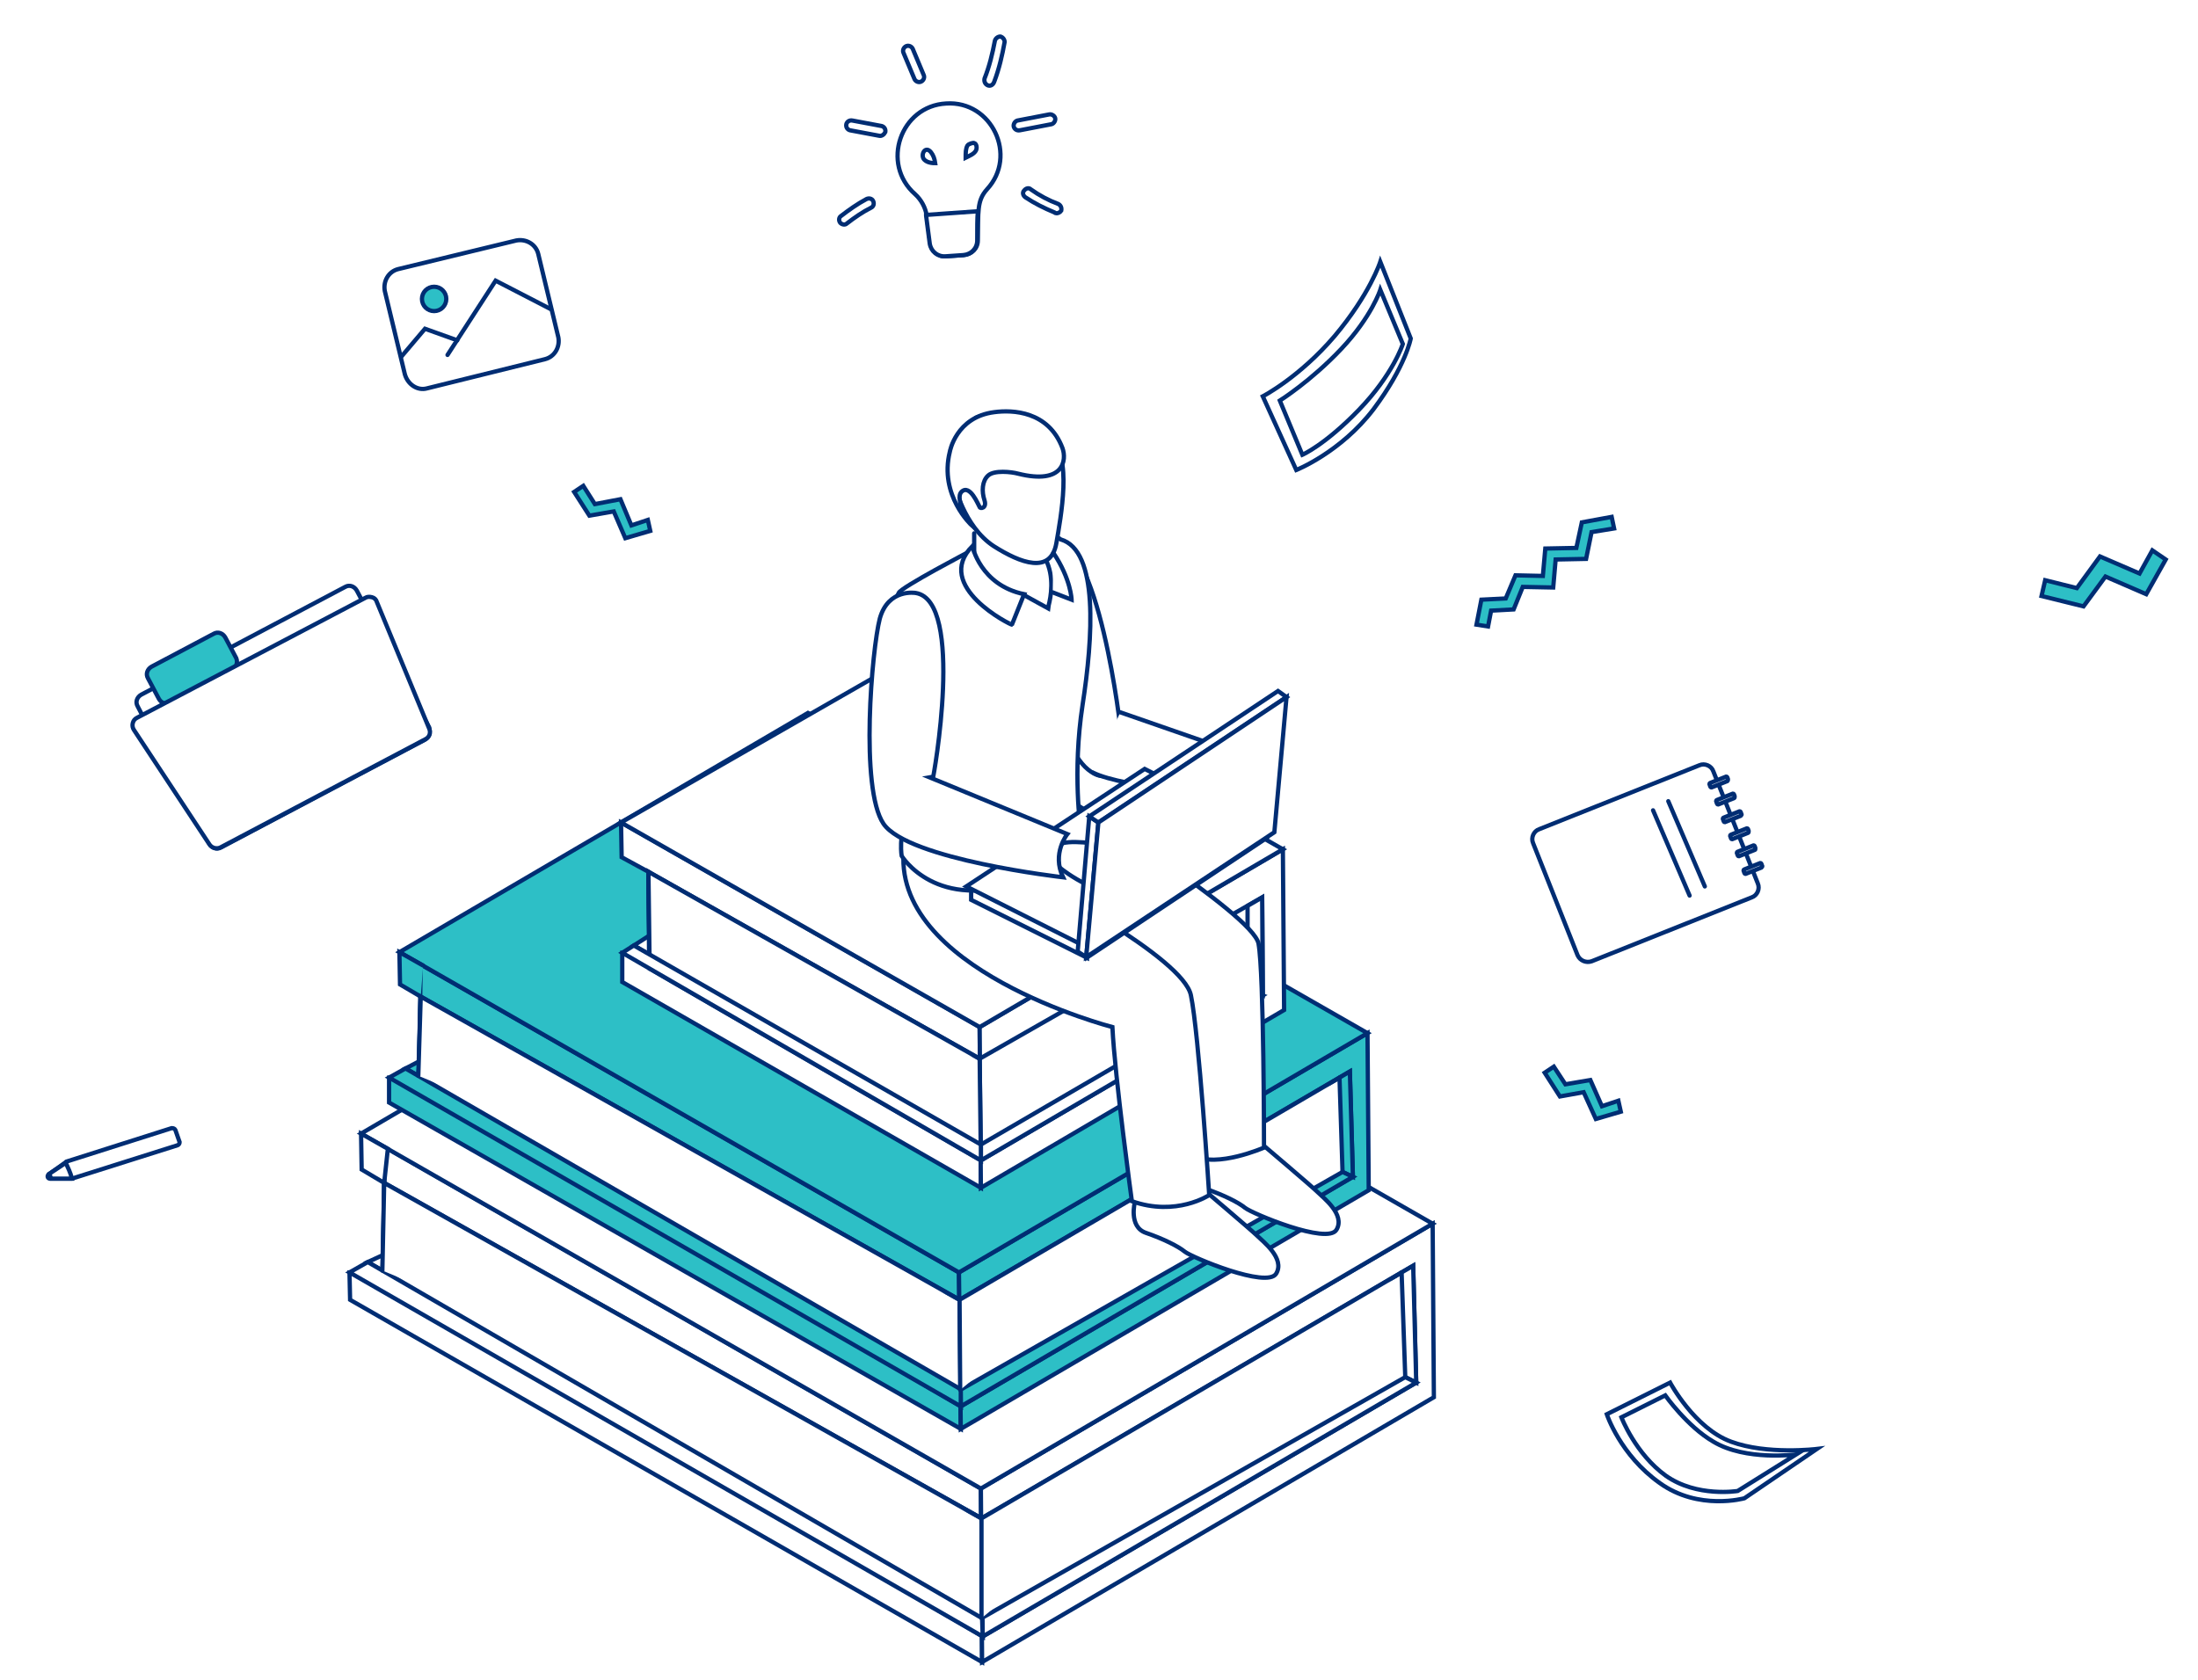 <?xml version="1.0" encoding="utf-8"?>
<!-- Generator: Adobe Illustrator 24.1.3, SVG Export Plug-In . SVG Version: 6.00 Build 0)  -->
<svg version="1.1" xmlns="http://www.w3.org/2000/svg" xmlns:xlink="http://www.w3.org/1999/xlink" x="0px" y="0px"
	 viewBox="0 0 361 276" style="enable-background:new 0 0 361 276;" xml:space="preserve">
<style type="text/css">
	.st0{fill:#002D72;}
	.st1{fill:#2DCCD3;}
	.st2{opacity:0.1;clip-path:url(#SVGID_2_);}
	.st3{opacity:0.1;clip-path:url(#SVGID_4_);fill:#002D72;}
	.st4{opacity:0.1;clip-path:url(#SVGID_6_);}
	.st5{fill:#FFFFFF;}
	.st6{clip-path:url(#SVGID_12_);}
	.st7{fill:#002D72;stroke:#002D72;stroke-miterlimit:10;}
	.st8{fill:none;stroke:#2DBFC6;stroke-miterlimit:10;}
	.st9{opacity:0.3;fill:#FFFFFF;stroke:#002D73;stroke-width:0.7;stroke-linecap:round;stroke-miterlimit:10;}
	.st10{fill:#FFFFFF;stroke:#002D73;stroke-width:0.7;stroke-linecap:round;stroke-miterlimit:10;}
	.st11{fill:#2DBFC6;stroke:#002D73;stroke-width:0.7;stroke-linecap:round;stroke-miterlimit:10;}
	.st12{opacity:0.6;fill:#FFFFFF;stroke:#002D73;stroke-width:0.7;stroke-linecap:round;stroke-miterlimit:10;}
	.st13{enable-background:new    ;}
	.st14{opacity:0.67;}
	.st15{fill:none;stroke:#002D72;stroke-miterlimit:10;}
	.st16{clip-path:url(#SVGID_18_);}
	.st17{clip-path:url(#SVGID_22_);}
	.st18{clip-path:url(#SVGID_26_);}
	.st19{clip-path:url(#SVGID_30_);}
	.st20{clip-path:url(#SVGID_34_);}
	.st21{clip-path:url(#SVGID_38_);}
	.st22{clip-path:url(#SVGID_40_);}
	.st23{clip-path:url(#SVGID_42_);}
	.st24{clip-path:url(#SVGID_44_);fill:#2DBFC6;}
	.st25{clip-path:url(#SVGID_46_);}
	.st26{opacity:0.68;}
	.st27{opacity:0.69;clip-path:url(#SVGID_50_);}
	.st28{filter:url(#Adobe_OpacityMaskFilter);}
	.st29{clip-path:url(#SVGID_52_);fill:url(#SVGID_54_);}
	.st30{clip-path:url(#SVGID_52_);mask:url(#SVGID_53_);}
	.st31{clip-path:url(#SVGID_56_);fill:#97C95E;}
	.st32{fill:none;}
	.st33{opacity:0.1;clip-path:url(#SVGID_60_);}
	.st34{opacity:0.1;clip-path:url(#SVGID_62_);fill:#002D72;}
	.st35{opacity:0.1;clip-path:url(#SVGID_64_);}
	.st36{clip-path:url(#SVGID_70_);}
	.st37{clip-path:url(#SVGID_74_);}
	.st38{clip-path:url(#SVGID_78_);}
	.st39{clip-path:url(#SVGID_82_);}
	.st40{clip-path:url(#SVGID_86_);}
	.st41{clip-path:url(#SVGID_88_);}
	.st42{clip-path:url(#SVGID_90_);}
	.st43{opacity:0.55;clip-path:url(#SVGID_90_);}
	.st44{filter:url(#Adobe_OpacityMaskFilter_1_);}
	.st45{fill:url(#SVGID_94_);}
	.st46{mask:url(#SVGID_93_);}
	.st47{clip-path:url(#SVGID_96_);fill:#002D72;}
	.st48{clip-path:url(#SVGID_98_);}
	.st49{clip-path:url(#SVGID_102_);}
	.st50{clip-path:url(#SVGID_104_);}
	.st51{clip-path:url(#SVGID_108_);}
	.st52{clip-path:url(#SVGID_110_);}
	.st53{clip-path:url(#SVGID_112_);fill:#2DBFC6;}
	.st54{clip-path:url(#SVGID_114_);}
	.st55{opacity:0.69;clip-path:url(#SVGID_118_);}
	.st56{filter:url(#Adobe_OpacityMaskFilter_2_);}
	.st57{clip-path:url(#SVGID_120_);fill:url(#SVGID_122_);}
	.st58{clip-path:url(#SVGID_120_);mask:url(#SVGID_121_);}
	.st59{clip-path:url(#SVGID_124_);fill:#97C95E;}
	.st60{fill:#E32147;}
	.st61{clip-path:url(#SVGID_128_);}
	.st62{clip-path:url(#SVGID_132_);}
	.st63{clip-path:url(#SVGID_136_);}
	.st64{clip-path:url(#SVGID_138_);}
	.st65{clip-path:url(#SVGID_140_);fill:#2DBFC6;}
	.st66{clip-path:url(#SVGID_142_);}
	.st67{opacity:0.69;clip-path:url(#SVGID_146_);}
	.st68{filter:url(#Adobe_OpacityMaskFilter_3_);}
	.st69{clip-path:url(#SVGID_148_);fill:url(#SVGID_150_);}
	.st70{clip-path:url(#SVGID_148_);mask:url(#SVGID_149_);}
	.st71{clip-path:url(#SVGID_152_);fill:#97C95E;}
	.st72{clip-path:url(#SVGID_156_);}
	.st73{clip-path:url(#SVGID_160_);}
	.st74{clip-path:url(#SVGID_164_);}
	.st75{clip-path:url(#SVGID_166_);}
	.st76{clip-path:url(#SVGID_168_);}
	.st77{opacity:0.55;clip-path:url(#SVGID_168_);}
	.st78{filter:url(#Adobe_OpacityMaskFilter_4_);}
	.st79{fill:url(#SVGID_172_);}
	.st80{mask:url(#SVGID_171_);}
	.st81{clip-path:url(#SVGID_174_);fill:#002D72;}
	.st82{fill:#2DBFC6;stroke:#002D73;stroke-width:0.35;stroke-linecap:round;stroke-miterlimit:10;}
	.st83{fill:#FFFFFF;stroke:#002D73;stroke-width:0.35;stroke-linecap:round;stroke-miterlimit:10;}
	.st84{clip-path:url(#SVGID_176_);}
	.st85{opacity:0.1;clip-path:url(#SVGID_178_);fill:#002D72;}
	.st86{clip-path:url(#SVGID_180_);}
	.st87{opacity:0.1;clip-path:url(#SVGID_182_);}
	.st88{clip-path:url(#SVGID_184_);}
	.st89{clip-path:url(#SVGID_188_);}
	.st90{clip-path:url(#SVGID_192_);}
	.st91{fill:#791C53;}
	.st92{clip-path:url(#SVGID_194_);}
	.st93{clip-path:url(#SVGID_196_);}
	.st94{clip-path:url(#SVGID_198_);}
	.st95{clip-path:url(#SVGID_200_);}
	.st96{clip-path:url(#SVGID_202_);}
	.st97{clip-path:url(#SVGID_204_);}
	.st98{clip-path:url(#SVGID_206_);fill:#2DBFC6;}
	.st99{clip-path:url(#SVGID_208_);}
	.st100{opacity:0.69;clip-path:url(#SVGID_212_);}
	.st101{filter:url(#Adobe_OpacityMaskFilter_5_);}
	.st102{clip-path:url(#SVGID_214_);fill:url(#SVGID_216_);}
	.st103{clip-path:url(#SVGID_214_);mask:url(#SVGID_215_);}
	.st104{clip-path:url(#SVGID_218_);fill:#97C95E;}
	.st105{clip-path:url(#SVGID_222_);}
	.st106{clip-path:url(#SVGID_226_);}
	.st107{clip-path:url(#SVGID_230_);}
	.st108{clip-path:url(#SVGID_232_);}
	.st109{clip-path:url(#SVGID_234_);}
	.st110{opacity:0.55;clip-path:url(#SVGID_234_);}
	.st111{filter:url(#Adobe_OpacityMaskFilter_6_);}
	.st112{fill:url(#SVGID_238_);}
	.st113{mask:url(#SVGID_237_);}
	.st114{clip-path:url(#SVGID_240_);fill:#002D72;}
	.st115{opacity:0.1;}
	.st116{opacity:0.1;fill:#002D72;}
</style>
<g id="Capa_1">
	<g>
		<defs>
			<rect id="SVGID_59_" x="-707.3" y="154" width="607.9" height="1009"/>
		</defs>
		<clipPath id="SVGID_2_">
			<use xlink:href="#SVGID_59_"  style="overflow:visible;"/>
		</clipPath>
		<g class="st2">
			<path class="st0" d="M-17.1,58.4C-51.9,158.2-124.5,240.8-206.2,308s-173.1,121.2-259.6,182c-28.4,19.9-56.7,41-77.8,68.6
				c-21.1,27.6-34.4,62.9-28.8,97.1c8.4,51.2,54.9,86.7,100.2,112.1c103,57.9,217.2,92.3,330.4,126.2
				c80.1,24,162.4,49.1,227.7,101.3s110.5,138.7,89.6,219.7"/>
		</g>
	</g>
	<g>
		<polygon class="st11" points="353.5,90.4 351.4,94.2 344.9,91.4 341.1,96.6 335.9,95.3 335.3,97.9 342.2,99.6 345.8,94.7 
			352.5,97.6 355.7,91.9 		"/>
		<g>
			<polygon class="st11" points="106.4,85.4 103.7,86.3 101.9,82 97.7,82.8 95.8,79.8 94.3,80.8 96.8,84.7 100.8,84 102.7,88.4 
				106.8,87.2 			"/>
			<polygon class="st11" points="265.8,180.8 263.1,181.7 261.2,177.4 257.1,178.1 255.2,175.2 253.7,176.2 256.2,180.1 
				260.1,179.4 262.1,183.8 266.2,182.6 			"/>
			<g>
				<path class="st10" d="M155.4,17c-7.5,0.4-10.8,9.9-5.1,14.9c1,0.9,1.7,2.2,1.9,3.5l0.6,4.6c0.2,1.3,1.3,2.2,2.6,2.1l2.9-0.2
					c1.3-0.1,2.3-1.1,2.3-2.4c0.1-4.7-0.2-6.5,1.5-8.4C167.2,25.6,162.9,16.5,155.4,17z"/>
				<g>
					<path class="st10" d="M151.7,26.1c0.3,0.4,0.9,0.7,1.9,0.7c-0.1-0.7-0.3-1.3-0.7-1.8C152,23.9,151.2,25.3,151.7,26.1z
						 M158.9,23.9c-0.3,0.5-0.3,1.2-0.3,2c0.6-0.3,1.4-0.6,1.7-1.2c0.2-0.4,0.1-1.1-0.3-1.2C159.9,23.4,159.1,23.6,158.9,23.9z"/>
				</g>
				<path class="st10" d="M152.1,35.3c0,0,0,0.1,0,0.1l0.6,4.6c0.2,1.3,1.3,2.2,2.6,2.1l2.9-0.2c1.3-0.1,2.3-1.1,2.3-2.4
					c0-2.1,0-3.6,0.1-4.8L152.1,35.3z"/>
				<g>
					<path class="st10" d="M150.2,13l-1.8-4.3c-0.2-0.4,0-0.9,0.4-1.1c0.4-0.2,0.9,0,1.1,0.4l1.8,4.3c0.2,0.4,0,0.9-0.4,1.1
						C150.9,13.6,150.4,13.4,150.2,13z"/>
				</g>
				<g>
					<path class="st10" d="M144.4,22.3l-4.8-0.9c-0.4-0.1-0.7-0.5-0.6-1c0.1-0.4,0.5-0.7,1-0.6l4.8,0.9c0.4,0.1,0.7,0.5,0.6,1
						C145.2,22.1,144.8,22.4,144.4,22.3z"/>
				</g>
				<g>
					<path class="st10" d="M138,36.6c-0.3-0.4-0.2-0.9,0.1-1.1c1.3-1,2.7-2,4.2-2.8c0.4-0.2,0.9-0.1,1.1,0.3
						c0.2,0.4,0.1,0.9-0.3,1.1c-1.4,0.7-2.7,1.6-4,2.6C138.8,37,138.3,36.9,138,36.6z"/>
				</g>
				<g>
					<path class="st10" d="M162.2,14c-0.4-0.2-0.6-0.6-0.5-1.1c0.8-2,1.3-4.1,1.7-6.2c0.1-0.4,0.5-0.7,0.9-0.7
						c0.4,0.1,0.7,0.5,0.7,0.9c-0.4,2.2-0.9,4.4-1.7,6.5C163.1,14,162.6,14.2,162.2,14z"/>
				</g>
				<g>
					<path class="st10" d="M166.5,20.8c-0.1-0.4,0.2-0.9,0.6-1l5.2-1c0.4-0.1,0.9,0.2,1,0.6c0.1,0.4-0.2,0.9-0.6,1l-5.2,1
						C167,21.5,166.6,21.2,166.5,20.8z"/>
				</g>
				<g>
					<path class="st10" d="M173.4,35c-0.1,0-0.1,0-0.2-0.1c-1.7-0.7-3.3-1.5-4.8-2.5c-0.4-0.3-0.5-0.8-0.2-1.1
						c0.3-0.4,0.8-0.5,1.1-0.2c1.4,1,2.9,1.8,4.5,2.4c0.4,0.2,0.6,0.6,0.5,1.1C174.1,34.9,173.7,35.1,173.4,35z"/>
				</g>
			</g>
			<g>
				<path class="st10" d="M69.8,121.5l-33.5,17.7c-0.7,0.4-1.5,0.1-1.9-0.6L22.6,116c-0.4-0.7-0.1-1.5,0.6-1.9l33.5-17.7
					c0.7-0.4,1.5-0.1,1.9,0.6l11.9,22.5C70.7,120.3,70.5,121.1,69.8,121.5z"/>
				<path class="st11" d="M38.1,110L28,115.4c-0.7,0.4-1.5,0.1-1.9-0.6l-1.8-3.4c-0.4-0.7-0.1-1.5,0.6-1.9l10.2-5.4
					c0.7-0.4,1.5-0.1,1.9,0.6l1.8,3.4C39.1,108.8,38.8,109.7,38.1,110z"/>
				<path class="st10" d="M70.5,119.7c0.3,0.7,0,1.4-0.6,1.7l-33.7,17.8c-0.6,0.3-1.4,0.1-1.8-0.5L22,119.9
					c-0.2-0.3-0.3-0.7-0.2-1.1c0.1-0.4,0.3-0.7,0.7-0.9L60,98.2c0.3-0.2,0.7-0.2,1.1-0.1c0.4,0.1,0.7,0.4,0.8,0.8L70.5,119.7z"/>
			</g>
			<polygon class="st11" points="243.3,98.5 247.3,98.3 248.9,94.5 253.4,94.6 253.8,90.1 258.9,90 259.8,85.8 264.7,84.9 
				265.1,86.8 261.4,87.4 260.5,91.8 255.5,91.9 255.1,96.5 250.1,96.4 248.6,100.1 244.9,100.3 244.4,102.9 242.5,102.6 			"/>
			<g>
				<path class="st10" d="M70.1,63.8L89.5,59c1.6-0.4,2.5-2,2.2-3.6l-3.3-13.7c-0.4-1.6-2-2.5-3.6-2.2l-19.4,4.7
					c-1.6,0.4-2.5,2-2.2,3.6l3.3,13.7C67,63.2,68.6,64.2,70.1,63.8z"/>
				<polyline class="st10" points="90.5,50.8 81.4,46.1 73.5,58.3 				"/>
				<polyline class="st10" points="75.1,55.9 69.8,54 65.9,58.6 				"/>
				<circle class="st11" cx="71.3" cy="49.1" r="2"/>
			</g>
			<g>
				<g>
					<g>
						<path class="st10" d="M259.1,156.9l-7.3-18.4c-0.4-0.9,0.1-2,1-2.3l26.3-10.5c0.9-0.4,2,0.1,2.3,1l7.3,18.4
							c0.4,0.9-0.1,2-1,2.3l-26.3,10.5C260.5,158.2,259.5,157.8,259.1,156.9z"/>
						<g>
							<path class="st10" d="M283.8,128l-0.1-0.3c0-0.1-0.2-0.2-0.3-0.1l-2.5,1c-0.1,0-0.2,0.2-0.1,0.3l0.1,0.3
								c0,0.1,0.2,0.2,0.3,0.1l2.5-1C283.8,128.2,283.8,128.1,283.8,128z"/>
							<path class="st10" d="M284.9,130.8l-0.1-0.3c0-0.1-0.2-0.2-0.3-0.1l-2.5,1c-0.1,0-0.2,0.2-0.1,0.3l0.1,0.3
								c0,0.1,0.2,0.2,0.3,0.1l2.5-1C284.9,131.1,284.9,130.9,284.9,130.8z"/>
							<path class="st10" d="M286,133.7l-0.1-0.3c0-0.1-0.2-0.2-0.3-0.1l-2.5,1c-0.1,0-0.2,0.2-0.1,0.3l0.1,0.3
								c0,0.1,0.2,0.2,0.3,0.1l2.5-1C286,133.9,286.1,133.8,286,133.7z"/>
							<path class="st10" d="M287.2,136.5l-0.1-0.3c0-0.1-0.2-0.2-0.3-0.1l-2.5,1c-0.1,0-0.2,0.2-0.1,0.3l0.1,0.3
								c0,0.1,0.2,0.2,0.3,0.1l2.5-1C287.2,136.8,287.2,136.6,287.2,136.5z"/>
							<path class="st10" d="M288.3,139.3l-0.1-0.3c0-0.1-0.2-0.2-0.3-0.1l-2.5,1c-0.1,0-0.2,0.2-0.1,0.3l0.1,0.3
								c0,0.1,0.2,0.2,0.3,0.1l2.5-1C288.3,139.6,288.3,139.5,288.3,139.3z"/>
							<path class="st10" d="M289.4,142.2l-0.1-0.3c0-0.1-0.2-0.2-0.3-0.1l-2.5,1c-0.1,0-0.2,0.2-0.1,0.3l0.1,0.3
								c0,0.1,0.2,0.2,0.3,0.1l2.5-1C289.4,142.4,289.5,142.3,289.4,142.2z"/>
						</g>
					</g>
				</g>
				<line class="st10" x1="274" y1="131.6" x2="280" y2="145.6"/>
				<line class="st10" x1="271.5" y1="133.1" x2="277.5" y2="147.1"/>
			</g>
			<g>
				<g>
					<g>
						<polygon class="st10" points="60.4,207.3 63,206.1 62.8,208.7 						"/>
						<g>
							<polygon class="st10" points="63.2,188.4 62.9,208.8 57.4,209 57.5,213.5 161.3,273 161.1,244.5 							"/>
						</g>
						<g>
							<polygon class="st10" points="161.1,244.5 161.3,273 235.5,229.5 235.3,201 							"/>
						</g>
						<g>
							<polygon class="st10" points="161.2,249.4 161.4,268.8 232.6,227.1 232.1,207.9 							"/>
						</g>
						<g>
							<polygon class="st10" points="59.3,186.2 161.1,244.5 235.3,201 133.6,142.7 							"/>
						</g>
						<polygon class="st10" points="232.1,207.9 232.6,227.1 230.8,226.2 230.2,209 						"/>
						<polygon class="st10" points="161.4,268.8 232.6,227.1 230.8,226.2 161.2,265.8 						"/>
						<polygon class="st10" points="161.2,249.4 63.1,194.3 62.8,210.8 161.4,268.8 						"/>
						<polygon class="st10" points="161.4,268.8 57.4,209 60.4,207.3 161.3,265.8 						"/>
						<polygon class="st10" points="59.3,186.2 59.4,192.1 63.1,194.3 63.7,188.7 						"/>
						<polyline class="st10" points="62.8,208.7 63.1,194.3 161.2,249.4 161.2,249.4 						"/>
						<polyline class="st10" points="230.2,209 230.2,209 161.2,249.4 161.2,265.8 						"/>
						<g>
							<g>
								<polygon class="st10" points="96.2,194.1 100.4,196.5 152.4,166 148.2,163.6 								"/>
							</g>
							<g>
								<polygon class="st10" points="110.6,202.3 114.8,204.7 166.8,174.2 162.6,171.8 								"/>
							</g>
							<g>
								<polygon class="st10" points="103.7,198.3 107.9,200.7 159.9,170.3 155.7,167.9 								"/>
							</g>
							<g>
								<polygon class="st10" points="89.3,190.1 93.5,192.5 145.5,162.1 141.3,159.7 								"/>
							</g>
						</g>
					</g>
					<g>
						<polygon class="st11" points="66.6,175.5 68.9,174.3 68.7,176.7 						"/>
						<g>
							<polygon class="st11" points="69.1,158.4 68.8,176.8 63.9,177 63.9,181.1 157.8,234.7 157.5,209 							"/>
						</g>
						<g>
							<polygon class="st11" points="157.5,209 157.8,234.7 224.8,195.5 224.6,169.7 							"/>
						</g>
						<g>
							<polygon class="st10" points="157.6,213.5 157.8,231 222.2,193.3 221.7,176 							"/>
						</g>
						<g>
							<polygon class="st11" points="65.6,156.4 157.5,209 224.6,169.7 132.7,117.1 							"/>
						</g>
						<polygon class="st11" points="221.7,176 222.2,193.3 220.5,192.5 220,177 						"/>
						<polygon class="st11" points="157.8,231 222.2,193.3 220.5,192.5 157.7,228.3 						"/>
						<polygon class="st10" points="157.6,213.5 69.1,163.7 68.7,178.6 157.8,231 						"/>
						<polygon class="st11" points="157.8,231 63.9,177 66.6,175.5 157.8,228.2 						"/>
						<polyline class="st11" points="69.5,158.6 65.6,156.4 65.7,161.7 69.1,163.7 						"/>
						<polyline class="st10" points="68.7,176.7 69.1,163.7 157.6,213.5 157.6,213.5 						"/>
						<polyline class="st10" points="220,177 220,177 157.6,213.5 157.7,228.3 						"/>
					</g>
					<g>
						<polygon class="st10" points="104.1,155.3 106.6,153.7 106.7,156.8 						"/>
						<g>
							<g class="st13">
								<g>
									<polygon class="st10" points="102,135.1 102.1,140.8 106.5,143.2 106.6,156.7 102.2,156.5 102.2,161.3 161.1,195.1 
										160.9,168.7 									"/>
								</g>
								<g>
									<polygon class="st10" points="160.9,168.7 161.1,195.1 210.9,165.9 210.7,139.5 									"/>
								</g>
								<g>
									<polygon class="st10" points="102,135.1 160.9,168.7 210.7,139.5 152.4,106.2 									"/>
								</g>
							</g>
						</g>
						<polygon class="st10" points="207.3,147.4 160.9,173.9 161.1,190.6 207.4,163.5 						"/>
						<polygon class="st10" points="161.1,190.6 106.7,159.1 106.5,143.2 160.9,173.9 						"/>
						<polyline class="st10" points="106.7,159.1 106.5,143.2 160.9,173.9 160.9,173.9 						"/>
						<polygon class="st10" points="207.3,147.4 207.4,163.5 204.9,162.5 204.9,148.8 						"/>
						<polygon class="st10" points="204.9,162.5 161.1,188 161.1,190.6 207.4,163.5 						"/>
						<polygon class="st10" points="161.1,190.6 102.2,156.5 104.1,155.3 161.1,188 						"/>
					</g>
				</g>
				<g>
					<path class="st10" d="M172.4,88.6c0,0-4.6,0.6-4.4,5.8c0.2,5.2,5.2,27.6,10.7,32c5.5,4.4,5.4-6.2,5.4-6.2
						S180.5,87.4,172.4,88.6z"/>
					<g>
						<path class="st10" d="M196.4,190.2c0,0-1.1,4.1,1.7,5.1c2.9,1,5.3,2.2,6.4,3.1c1.1,0.9,13.5,6.1,15,3.6
							c1.5-2.5-2.2-5.3-3.1-6.2c-0.9-0.9-9.4-8.1-9.4-8.1L196.4,190.2z"/>
						<path class="st10" d="M186.4,197.4c0,0-1.1,4.1,1.8,5.1c2.9,1,5.3,2.2,6.4,3.1c1.1,0.9,13.5,6.1,15,3.6
							c1.5-2.5-2.2-5.3-3.1-6.2c-0.9-0.9-9.4-8.1-9.4-8.1L186.4,197.4z"/>
						<path class="st10" d="M175.3,131.2c0,0,30.5,18.9,31.4,23.8c0.9,4.9,0.9,33.5,0.9,33.5s-7.8,3.4-11.5,1.3l-3.3-26.9
							c0,0-24-17.5-25.1-18.1C166.6,144,175.3,131.2,175.3,131.2z"/>
						<path class="st10" d="M175.3,131.9c0,0-3.4,10.4-5.3,12.7c0,0,24.4,12.7,25.6,18.9c1.3,6.2,3,32.8,3,32.8s-5.4,3.6-12.7,1
							c0,0-2.8-20.4-3.2-28.6c0,0-36.8-9.5-34.2-29.6C148.6,139.1,162.7,144.6,175.3,131.9z"/>
					</g>
					<path class="st10" d="M159.4,90.5c0,0-11.5,6-11.8,6.9c-0.3,0.9-3.3,3.1,1.1,13.2c0,0,3.2,10,0.4,21c-1.6,6.4-1,9-1,9
						s5.7,9.4,20.1,4c2.9-1.1,7.8-5.1,9.3-8.3c0,0-1.4-9.4,0.3-20.5c1.7-11,2.7-25.4-3.6-27.2C174.1,88.5,172.5,86.6,159.4,90.5z"/>
					<path class="st10" d="M163.4,86.9c0,0,8.4,4.4,4.7,10.8l4,2.2C172.1,99.8,176,88.7,163.4,86.9z"/>
					<path class="st5" d="M171,90.7c1-1.8-13-8.3-13-8.3s3.6,5.4,0.8,9c-1.6,2,2.2,6.8,8.5,6.4c0,0,2.8-0.7,2.5-1.7"/>
					<g>
						<path class="st10" d="M156.7,79.4c0,0,1.6,7.1,6.5,10.3c4.4,2.8,9.4,4.7,10.3-0.5c0.7-4.1,2.7-14.6-1-16.7
							c-4.7-2.7-6.4-6-11.9-4C160.7,68.6,154.5,71.4,156.7,79.4z"/>
						<path class="st10" d="M159.6,86.3c0,0-5.4-4.9-3.6-12.1c0,0,1-5.7,7.3-6.5c3-0.4,8.9-0.2,11.2,5.9c0.7,1.9,0.3,6.1-7.3,4.2
							c-1.1-0.3-3.9-0.6-4.9,0.3c-1,0.9-1.1,2.6-0.6,4.1c0.4,1.3-0.7,1.4-0.8,1.1c-0.2-0.3-1.6-3.9-3-2.5
							C156.7,82.1,159.5,86.1,159.6,86.3z"/>
					</g>
					<path class="st10" d="M159.7,89.7c0,0,1.3,6.4,8.5,7.9l-2,5C166.1,102.7,153.2,96.3,159.7,89.7z"/>
					<path class="st10" d="M184,117l19,6.6c0,0,1.2-3.2,1.3-1.6c0,1.9-2.3,8.6-2.3,8.6s-17.3-1.1-22.5-3.7"/>
					<g>
						<g class="st13">
							<g>
								<polyline class="st10" points="159.5,146.6 159.5,147.8 178.5,157.3 178.4,156.1 								"/>
							</g>
							<g>
								<polygon class="st10" points="178.4,156.1 178.5,157.3 208.1,137.6 208,136.4 								"/>
							</g>
							<g>
								<polygon class="st10" points="158.7,145.6 178.7,155.7 208,136.4 188,126.3 								"/>
							</g>
						</g>
					</g>
					<path class="st10" d="M174.3,142.7c0,0,7,5.7,13.8,4.3c0,0,0-1.8-3-2.4c-3-0.6-4.2-2.9-4.2-3.3c0-0.4,2.4-0.6,3.4-0.6
						c1.1-0.1,2.3-1.5-0.3-1.7c-2.6-0.1-7-1.1-9.5-0.5C174.5,138.5,172,141.1,174.3,142.7z"/>
					<path class="st10" d="M150.4,97.4c0,0-4.5-0.8-5.9,4.2c-1.3,5-3.3,27.9,0.6,33.7c4,5.9,29.5,8.8,29.5,8.8
						c-1.9-3.9,0.7-7.1,0.7-7.1l-22.1-9.1C153.3,127.9,158.5,98.7,150.4,97.4z"/>
					<g>
						<g class="st13">
							<g>
								<polygon class="st10" points="180.4,135.1 178.9,134.1 177,156.3 178.4,157.2 								"/>
							</g>
							<g>
								<polygon class="st10" points="211.3,114.5 209.9,113.5 178.9,134.1 180.4,135.1 								"/>
							</g>
							<g>
								<polygon class="st10" points="180.4,135.1 178.4,157.2 209.3,136.7 211.3,114.5 								"/>
							</g>
						</g>
					</g>
				</g>
			</g>
			<g>
				<path class="st10" d="M28.2,185.3l-17.3,5.5c0,0-0.1,0-0.1,0.1l-2.8,2c-0.3,0.2-0.2,0.7,0.2,0.7l3.5,0c0,0,0.1,0,0.1,0l17.4-5.5
					c0.2-0.1,0.3-0.3,0.3-0.5l-0.7-2C28.7,185.4,28.5,185.3,28.2,185.3z"/>
				<path class="st10" d="M11.8,193.6L11.8,193.6l-3.4,0l-0.3-0.8l2.7-1.8C11.1,191.7,11.6,192.6,11.8,193.6z"/>
			</g>
			<g>
				<path class="st10" d="M231.7,55.6l-5-12.6c0,0-1.7,5.3-7.5,12.2c-5.8,6.8-11.8,9.9-11.8,9.9l5.5,12.1c0,0,7.3-2.9,12.7-10
					C230.9,60.1,231.7,55.6,231.7,55.6z"/>
				<path class="st10" d="M226.7,47.6l3.7,8.9c0,0-1.6,5-7.2,10.8c-5.6,5.8-9.3,7.4-9.3,7.4l-3.7-8.9c0,0,5.1-3.2,10.1-8.5
					C225.3,52,226.7,47.6,226.7,47.6z"/>
			</g>
			<g>
				<path class="st10" d="M263.9,232.3c0,0,2.2,6.7,8.7,11.3c6.4,4.6,13.9,2.5,13.9,2.5l11.9-8.1c0,0-8.2,1-14.1-1.2
					c-6-2.2-10-9.7-10-9.7L263.9,232.3z"/>
				<path class="st10" d="M266.3,232.8c0,0,2.3,6,7.3,9.6c5.1,3.6,11.8,2.5,11.8,2.5l9.6-6c0,0-8.3,1.1-13.6-2.1
					c-4.3-2.5-7.9-7.6-7.9-7.6L266.3,232.8z"/>
			</g>
			<line class="st10" x1="160" y1="90.6" x2="160" y2="87.6"/>
			<path class="st10" d="M172.9,97.3l3.1,1.2c0,0-0.1-3.4-3-7.7"/>
		</g>
	</g>
</g>
<g id="specifications">
</g>
</svg>
